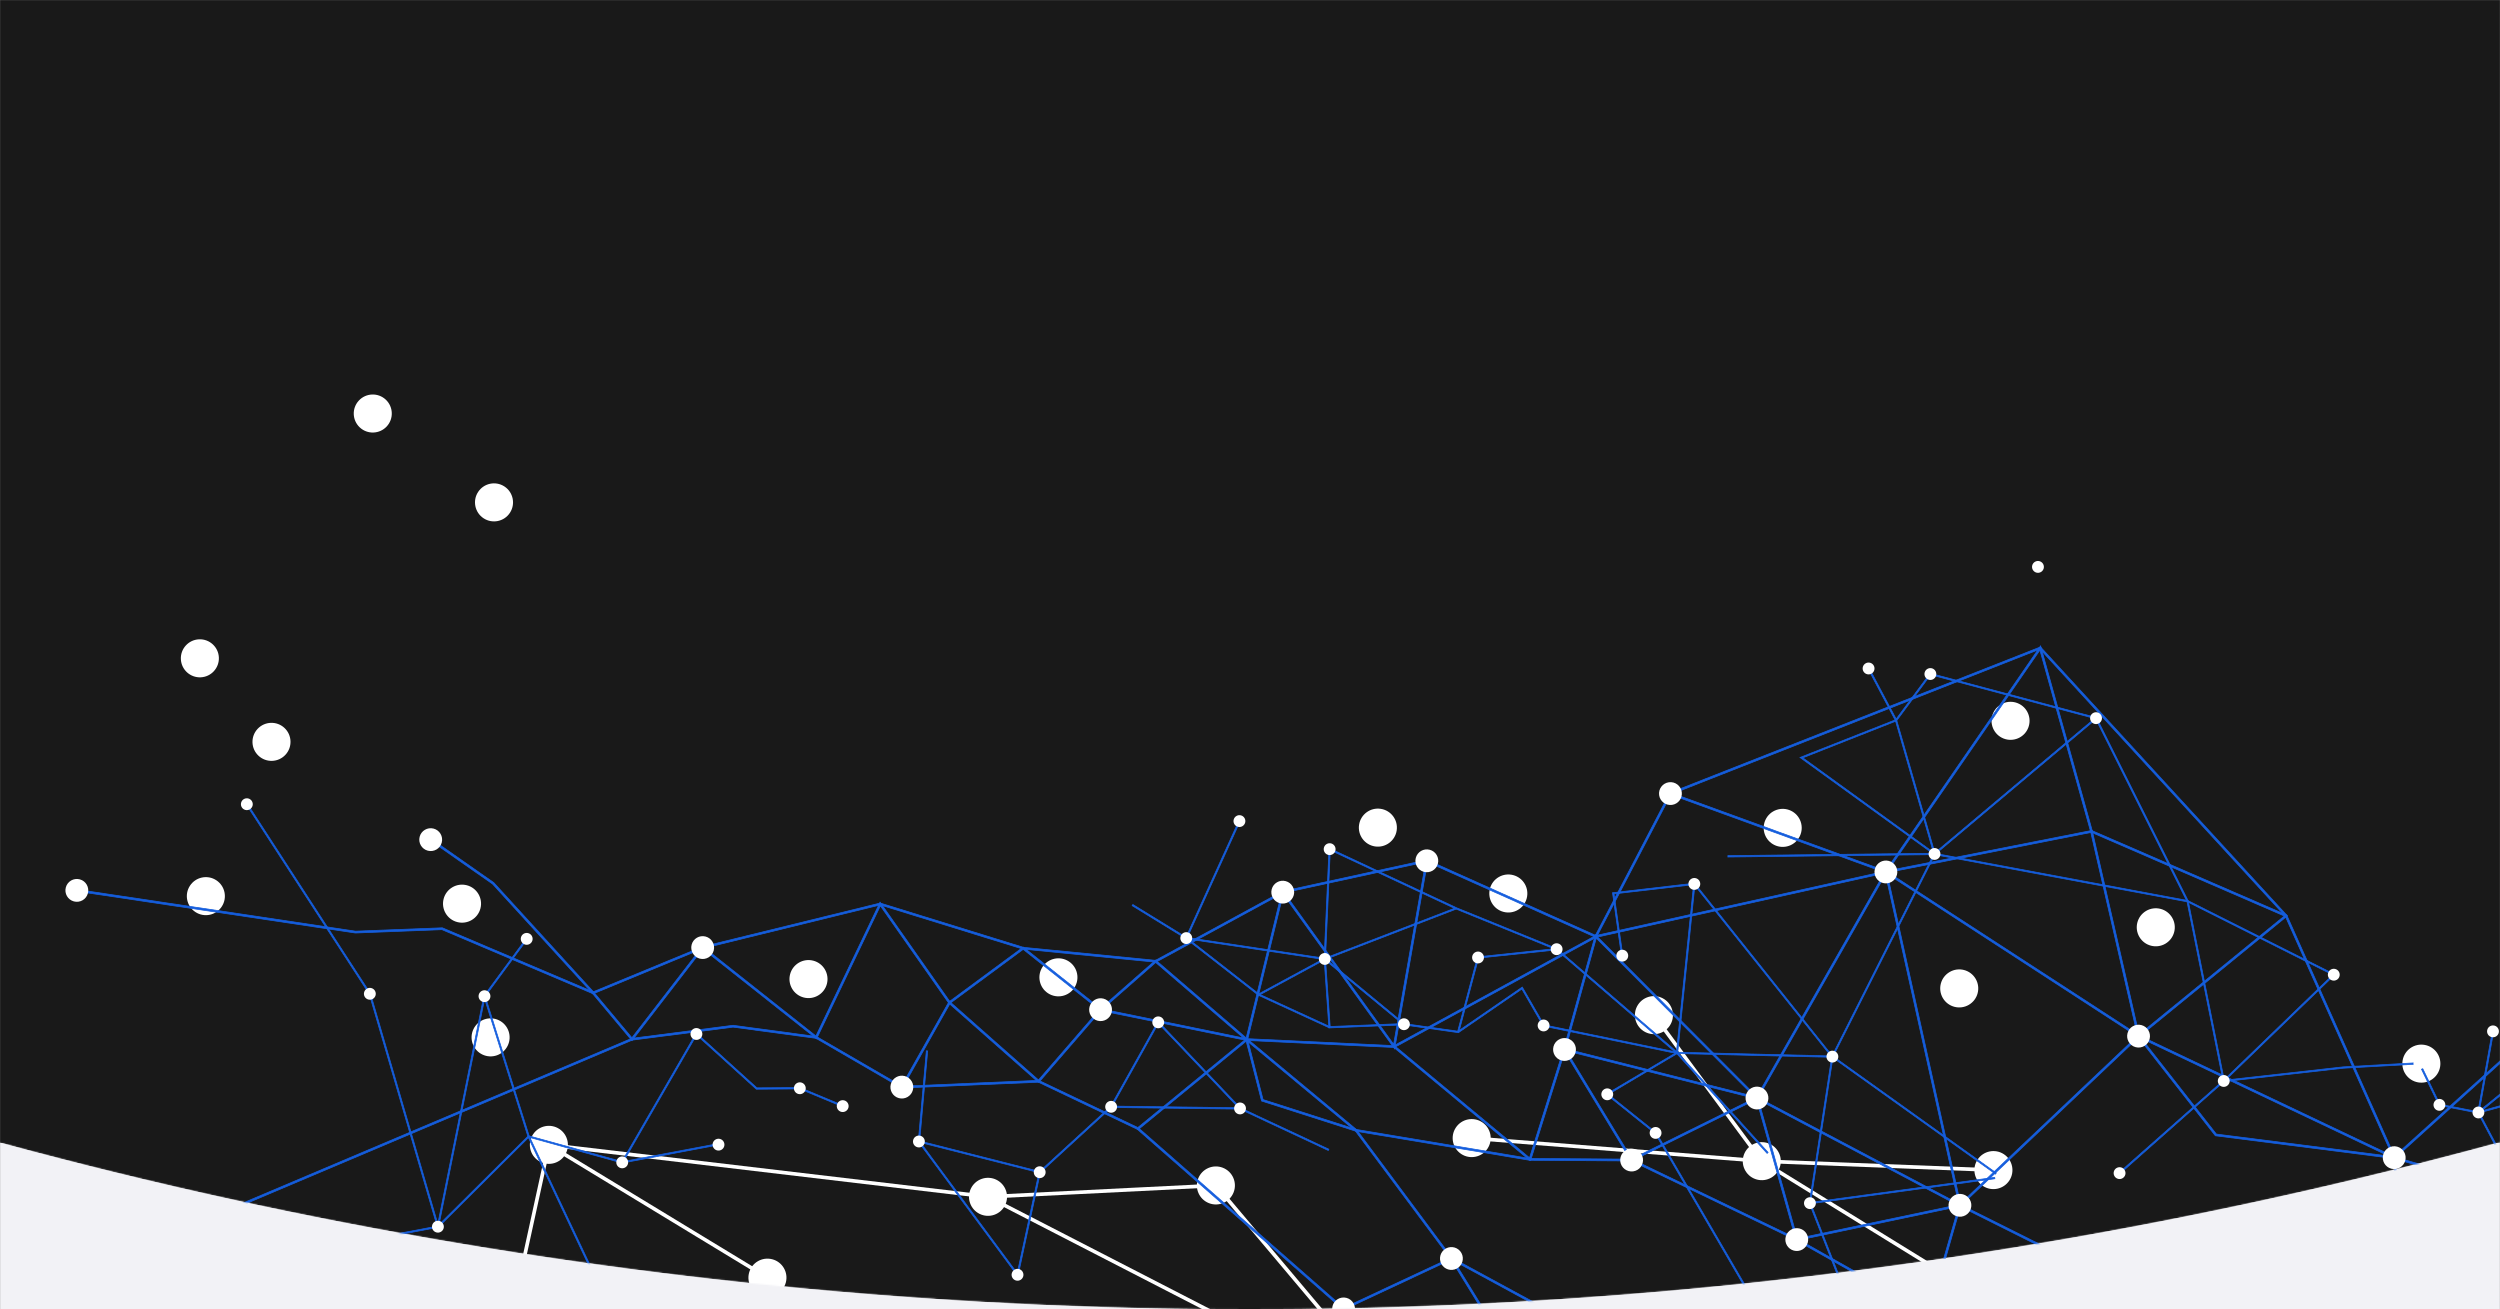 <svg width="1728" height="905" viewBox="0 0 1728 905" fill="none" xmlns="http://www.w3.org/2000/svg">
<rect x="0" y="0" width="1728" height="905" fill="#808080" stroke="none"/>
<mask id="mask0_2265_3720" style="mask-type:alpha" maskUnits="userSpaceOnUse" x="0" y="0" width="1728" height="905">
<rect width="1728" height="905" fill="#D9D9D9"/>
</mask>
<g mask="url(#mask0_2265_3720)">
<rect y="790" width="1728" height="136" fill="#F2F2F6"/>
<mask id="mask1_2265_3720" style="mask-type:alpha" maskUnits="userSpaceOnUse" x="-2428" y="-5678" width="6583" height="6583">
<circle cx="863.5" cy="-2386.5" r="3291.5" fill="url(#paint0_radial_2265_3720)"/>
</mask>
<g mask="url(#mask1_2265_3720)">
<circle cx="863.5" cy="-2386.5" r="3291.5" fill="#191919"/>
<g style="mix-blend-mode:multiply">
<path d="M1031.41 1114.54L971.445 976.985L839.854 820.682L682.969 828.494L682.842 825.955L840.987 818.081L841.392 818.563L973.628 975.63L1033.74 1113.52L1031.41 1114.54Z" fill="white"/>
<path d="M1217.08 803.853L1216.72 803.363L1142.17 702.436L1144.21 700.927L1218.4 801.36L1377.89 807.509L1377.79 810.05L1217.08 803.853Z" fill="white"/>
<path d="M643.875 1007.35L529.646 884.111L380.247 793.336L360.658 883.068L358.174 882.525L378.523 789.312L531.27 882.122L531.391 882.252L645.739 1005.63L643.875 1007.35Z" fill="white"/>
<path d="M2022.71 1157.91L1741.17 990.154L1744.38 989.493L1997.14 937.38L1997.62 937.814L2281.78 1196.75L2423.09 1061.74L2306.91 865.72L2309.1 864.424L2426.31 1062.18L2425.58 1062.88L2281.82 1200.23L1996.39 940.129L1748.1 991.323L2024.01 1155.72L2022.71 1157.91Z" fill="white"/>
<path d="M1610.59 1293.2L1609.74 1290.81L1819.2 1215.87L1743.19 990.425L1743.7 989.871L1852.53 871.406L1854.4 873.125L1746.08 991.037L1822.41 1217.42L1821.23 1217.84L1610.59 1293.2Z" fill="white"/>
<path d="M1423.78 931.207L1217.34 803.831L1017.12 787.913L1017.32 785.38L1218.15 801.347L1425.11 929.045L1423.78 931.207Z" fill="white"/>
<path d="M971.963 977.444L682.537 828.467L379.231 792.581L379.53 790.058L683.291 825.997L683.496 826.101L973.126 975.184L971.963 977.444Z" fill="white"/>
<path d="M1671.32 748.125C1678.46 749.409 1685.3 744.657 1686.58 737.511C1687.87 730.366 1683.12 723.532 1675.97 722.247C1668.82 720.963 1661.99 725.715 1660.71 732.86C1659.42 740.006 1664.17 746.84 1671.32 748.125Z" fill="white"/>
<path d="M1388.86 815.964C1392.83 809.887 1391.12 801.74 1385.05 797.767C1378.97 793.794 1370.82 795.499 1366.85 801.576C1362.88 807.652 1364.58 815.799 1370.66 819.772C1376.74 823.746 1384.88 822.041 1388.86 815.964Z" fill="white"/>
<path d="M1147.02 919.284C1153.28 915.613 1155.38 907.559 1151.71 901.295C1148.04 895.032 1139.99 892.931 1133.72 896.602C1127.46 900.274 1125.36 908.328 1129.03 914.591C1132.7 920.855 1140.76 922.956 1147.02 919.284Z" fill="white"/>
<path d="M527.138 895.837C534.163 897.67 541.344 893.461 543.176 886.435C545.009 879.41 540.8 872.23 533.775 870.397C526.75 868.564 519.569 872.773 517.736 879.798C515.903 886.823 520.113 894.004 527.138 895.837Z" fill="white"/>
<path d="M350.932 722.761C354.096 716.227 351.365 708.365 344.83 705.2C338.296 702.035 330.434 704.767 327.269 711.301C324.104 717.836 326.836 725.698 333.37 728.863C339.905 732.027 347.767 729.296 350.932 722.761Z" fill="white"/>
<path d="M197.273 521.737C202.224 516.427 201.933 508.109 196.623 503.157C191.313 498.206 182.994 498.497 178.043 503.807C173.092 509.117 173.383 517.436 178.693 522.387C184.003 527.338 192.321 527.047 197.273 521.737Z" fill="white"/>
<path d="M267.273 294.792C272.224 289.482 271.933 281.163 266.623 276.212C261.313 271.261 252.994 271.552 248.043 276.862C243.092 282.172 243.383 290.49 248.693 295.442C254.003 300.393 262.321 300.102 267.273 294.792Z" fill="white"/>
<path d="M153.293 626.612C157.267 620.536 155.561 612.389 149.485 608.415C143.408 604.442 135.261 606.147 131.288 612.224C127.315 618.301 129.02 626.448 135.096 630.421C141.173 634.394 149.32 632.689 153.293 626.612Z" fill="white"/>
<path d="M687.179 839.679C694.047 837.325 697.707 829.849 695.353 822.981C692.998 816.113 685.522 812.454 678.654 814.808C671.786 817.162 668.127 824.638 670.481 831.506C672.835 838.374 680.311 842.033 687.179 839.679Z" fill="white"/>
<path d="M364.737 893.987C371.075 890.446 373.343 882.437 369.802 876.099C366.261 869.761 358.252 867.493 351.914 871.034C345.576 874.575 343.308 882.584 346.849 888.922C350.39 895.26 358.398 897.528 364.737 893.987Z" fill="white"/>
<path d="M390.352 798.58C394.359 792.526 392.7 784.369 386.645 780.362C380.591 776.355 372.435 778.015 368.427 784.069C364.42 790.123 366.08 798.28 372.134 802.287C378.188 806.294 386.345 804.634 390.352 798.58Z" fill="white"/>
<path d="M1236.51 584.651C1243.37 582.272 1247 574.783 1244.62 567.924C1242.25 561.064 1234.76 557.432 1227.9 559.81C1221.04 562.189 1217.4 569.678 1219.78 576.538C1222.16 583.397 1229.65 587.03 1236.51 584.651Z" fill="white"/>
<path d="M1360.87 694.534C1367.13 690.863 1369.24 682.809 1365.56 676.545C1361.89 670.282 1353.84 668.181 1347.58 671.852C1341.31 675.524 1339.21 683.578 1342.88 689.841C1346.55 696.105 1354.61 698.206 1360.87 694.534Z" fill="white"/>
<path d="M1401.88 503.141C1404.59 496.405 1401.33 488.748 1394.6 486.038C1387.86 483.329 1380.2 486.592 1377.49 493.328C1374.78 500.063 1378.05 507.72 1384.78 510.43C1391.52 513.14 1399.17 509.877 1401.88 503.141Z" fill="white"/>
<path d="M1496.72 652.284C1502.98 648.613 1505.08 640.559 1501.41 634.295C1497.74 628.032 1489.68 625.931 1483.42 629.602C1477.16 633.274 1475.05 641.328 1478.73 647.591C1482.4 653.855 1490.45 655.956 1496.72 652.284Z" fill="white"/>
<path d="M1736.1 928.308C1740.07 922.231 1738.37 914.084 1732.29 910.111C1726.21 906.137 1718.07 907.843 1714.09 913.919C1710.12 919.996 1711.82 928.143 1717.9 932.116C1723.98 936.089 1732.12 934.384 1736.1 928.308Z" fill="white"/>
<path d="M1224.39 813.941C1230.66 810.269 1232.76 802.215 1229.09 795.952C1225.42 789.688 1217.36 787.587 1211.1 791.258C1204.84 794.93 1202.73 802.984 1206.41 809.247C1210.08 815.511 1218.13 817.612 1224.39 813.941Z" fill="white"/>
<path d="M1154.2 708.854C1158.17 702.778 1156.47 694.631 1150.39 690.658C1144.31 686.684 1136.17 688.389 1132.19 694.466C1128.22 700.543 1129.93 708.69 1136 712.663C1142.08 716.636 1150.23 714.931 1154.2 708.854Z" fill="white"/>
<path d="M1029.85 614.194C1031.72 607.179 1038.93 603.007 1045.94 604.875C1052.96 606.745 1057.13 613.947 1055.26 620.962C1053.39 627.977 1046.19 632.149 1039.17 630.281C1032.16 628.413 1027.99 621.209 1029.85 614.194Z" fill="white"/>
<path d="M852.68 824.139C855.305 817.37 851.945 809.755 845.176 807.13C838.407 804.505 830.792 807.865 828.167 814.634C825.542 821.403 828.902 829.018 835.671 831.643C842.44 834.268 850.055 830.908 852.68 824.139Z" fill="white"/>
<path d="M555.513 689.462C562.538 691.295 569.719 687.086 571.551 680.06C573.384 673.035 569.175 665.855 562.15 664.022C555.125 662.189 547.944 666.398 546.111 673.423C544.278 680.448 548.487 687.629 555.513 689.462Z" fill="white"/>
<path d="M316.036 637.329C323.061 639.162 330.242 634.953 332.075 627.928C333.908 620.903 329.698 613.722 322.673 611.889C315.648 610.056 308.467 614.265 306.635 621.29C304.802 628.316 309.011 635.496 316.036 637.329Z" fill="white"/>
<path d="M146.58 851.328C149.29 844.593 146.026 836.936 139.29 834.226C132.555 831.516 124.898 834.779 122.188 841.515C119.478 848.251 122.742 855.908 129.477 858.618C136.213 861.328 143.87 858.064 146.58 851.328Z" fill="white"/>
<path d="M1028.23 793.847C1032.2 787.77 1030.5 779.623 1024.42 775.65C1018.35 771.677 1010.2 773.382 1006.23 779.458C1002.25 785.535 1003.96 793.682 1010.03 797.655C1016.11 801.628 1024.26 799.923 1028.23 793.847Z" fill="white"/>
<path d="M950.369 585.047C957.543 586.164 964.263 581.253 965.38 574.079C966.496 566.905 961.585 560.185 954.411 559.068C947.238 557.952 940.517 562.863 939.401 570.036C938.284 577.21 943.195 583.931 950.369 585.047Z" fill="white"/>
<path d="M743.225 681.646C746.599 675.218 744.122 667.271 737.693 663.898C731.264 660.524 723.318 663.001 719.944 669.43C716.571 675.859 719.048 683.805 725.476 687.179C731.905 690.552 739.852 688.075 743.225 681.646Z" fill="white"/>
<path d="M352.465 354.44C356.438 348.364 354.733 340.217 348.657 336.244C342.58 332.27 334.433 333.975 330.46 340.052C326.487 346.129 328.192 354.276 334.268 358.249C340.345 362.222 348.492 360.517 352.465 354.44Z" fill="white"/>
<path d="M138.773 468.16C146.025 467.814 151.624 461.655 151.278 454.403C150.933 447.151 144.774 441.552 137.522 441.898C130.27 442.243 124.671 448.402 125.016 455.654C125.362 462.907 131.521 468.505 138.773 468.16Z" fill="white"/>
</g>
<path d="M409.795 686.997L340.437 611.011L297.324 580.866L298.051 579.825L341.279 610.049L341.327 610.102L410.134 685.481L485.47 654.365L485.517 654.354L608.409 624.178L608.577 624.231L707.346 654.785L798.667 663.779L886.409 616.066L886.497 616.046L986.274 594.324L986.465 594.411L1102.75 646.453L1154.3 547.734L1303.28 601.935L1410.47 446.422L1410.83 447.729L1446.17 574.199L1580.61 632.497L1580.71 632.723L1655.1 799.111L1737.47 724.777L1796.55 840.438L1942.11 709.167L1942.51 709.412L2061.56 781.628L2061.63 781.716L2128.31 865.234L2209.06 911.793L2289.82 902.252L2352.39 879.851L2412.07 887.202L2444.08 843.247L2444.27 843.184L2563.46 804.359L2600.4 859.811L2599.35 860.515L2562.94 805.866L2444.86 844.329L2412.66 888.554L2352.53 881.15L2290.11 903.497L2290.04 903.505L2208.79 913.105L2208.61 912.998L2127.47 866.215L2127.39 866.121L2060.71 782.597L1942.26 710.743L1796.17 842.49L1795.79 841.753L1737.09 726.831L1654.65 801.226L1654.29 800.428L1579.65 633.466L1445.11 575.125L1445.03 574.832L1409.97 449.379L1303.77 603.466L1154.91 549.309L1103.32 648.102L986.137 595.656L886.858 617.269L798.93 665.082L798.737 665.063L707.094 656.037L707.032 656.018L608.37 625.497L485.867 655.576L409.795 686.997Z" fill="#145DDD" stroke="#145DDD" stroke-width="0.5"/>
<path d="M1762.57 988.045L1762.33 987.835L1665.49 903.046L1665.46 902.8L1654.28 800.589L1476.97 716.313L1477.75 715.678L1579.21 632.913L1410.05 448.649L1154.84 549.112L1154.37 547.929L1410.39 447.147L1581.05 633.047L1580.53 633.472L1479.33 716.027L1655.47 799.745L1655.51 800.097L1666.7 902.416L1762.93 986.668L1836.66 970.892L1836.84 970.966L1944.44 1015.11L2012.67 958.918L2013.04 959.105L2093.36 999.508L2161.53 946.222L2161.87 946.369L2268.93 991.947L2268.98 991.983L2348.47 1046.13L2468.25 1076.02L2468.36 1076.13L2537.27 1137.7L2536.43 1138.65L2467.64 1077.18L2347.94 1047.3L2347.85 1047.24L2268.32 993.067L2161.72 947.685L2093.51 1001.01L2093.15 1000.82L2012.84 960.427L1944.66 1016.58L1836.54 972.217L1762.57 988.045Z" fill="#145DDD" stroke="#145DDD" stroke-width="0.5"/>
<path d="M436.824 719.325L409.587 686.762L305.497 642.575L245.636 644.897L245.577 644.888L53.018 616.051L53.206 614.795L245.707 643.623L305.732 641.294L305.864 641.351L410.365 685.712L436.785 717.297L485.568 654.071L486.073 654.471L563.949 716.072L608.296 623.583L656.431 692.112L707.245 654.609L760.681 697.056L798.805 663.587L861.36 717.384L886.353 615.175L963.27 721.793L985.591 594.878L986.842 595.098L964.001 724.977L886.934 618.153L862.103 719.699L798.814 665.27L760.721 698.71L760.305 698.381L707.217 656.209L656.141 693.908L608.504 626.089L564.408 718.056L563.784 717.562L485.789 655.866L436.824 719.325Z" fill="#145DDD" stroke="#145DDD" stroke-width="0.5"/>
<path d="M134.634 846.96L134.139 845.789L436.644 717.698L436.73 717.686L506.676 708.678L506.759 708.689L564.395 716.456L564.504 716.52L623.121 750.543L656.125 692.019L718.218 746.858L786.47 779.356L861.741 717.724L937.765 780.879L1003.73 869.492L1045.11 936.656L1148.76 947.985L1167.22 1021.56L1241.86 991.996L1242.11 992.105L1296.28 1016.17L1295.77 1017.33L1241.83 993.374L1166.34 1023.27L1147.75 949.152L1044.35 937.852L1044.19 937.587L1002.68 870.206L936.792 781.699L861.736 719.371L786.65 780.85L717.444 747.871L656.459 694.012L623.596 752.288L563.975 717.682L506.672 709.959L436.978 718.936L134.634 846.96Z" fill="#145DDD" stroke="#145DDD" stroke-width="0.5"/>
<path d="M1757.64 1164.89L1757.51 1164.75L1638.11 1036.7L1567.63 1032.31L1567.46 1032.14L1475.01 940.582L1332.19 909.133L1354.06 833.105L1303.05 603.462L1103.27 647.881L963.94 723.949L963.33 722.832L1102.82 646.678L1102.91 646.659L1304.02 601.944L1355.37 833.145L1355.32 833.302L1333.79 908.183L1475.65 939.419L1475.78 939.548L1568.18 1031.06L1638.69 1035.46L1638.86 1035.65L1758.3 1163.74L1849.54 1184.38L1849.26 1185.62L1757.64 1164.89Z" fill="#145DDD" stroke="#145DDD" stroke-width="0.5"/>
<path d="M1524.8 1102.28L1402.25 1012.06L1402.18 1011.97L1334.05 909.471L1241.38 857.218L1213.91 759.488L1080.6 725.846L1080.77 725.219L1102.72 646.06L1214.74 758.389L1214.93 758.437L1214.95 758.527L1355 832.563L1432.58 871.348L1432.68 871.496L1475.72 939.431L1636.55 973.27L1636.6 973.286L1740.72 1011.65L1762.85 986.268L1804.07 1058.19L1904.9 1048.22L1927.33 1137.46L2024.19 1184.73L2023.64 1185.88L1926.24 1138.34L1903.93 1049.59L1803.38 1059.53L1762.64 988.45L1741.1 1013.15L1636.2 974.495L1474.93 940.566L1431.7 872.327L1354.42 833.692L1215.43 760.214L1242.46 856.367L1334.93 908.511L1335.02 908.638L1403.18 1011.17L1525.55 1101.25L1524.8 1102.28L1524.8 1102.28ZM1103.36 648.502L1082.17 724.932L1212.35 757.784L1103.36 648.502Z" fill="#145DDD" stroke="#145DDD" stroke-width="0.5"/>
<path d="M2231.03 1093.06L2230.78 1092.53L2161.17 947.461L2022.11 898.683L1836.61 972.235L1836.38 972.14L1665.87 903.316L1666.34 902.136L1836.62 970.866L2022.08 897.326L2022.31 897.405L2162.09 946.435L2162.21 946.673L2231.67 1091.45L2347.99 1046.12L2348.45 1047.3L2231.03 1093.06Z" fill="#145DDD"/>
<path d="M937.085 781.885L937.042 781.87L871.991 761.026L861.103 718.714L862.334 718.398L873.047 760.03L937.386 780.647L1057.08 800.665L1081.19 723.864L1128.01 801.004L1213.95 758.486L1303.11 602.144L1303.4 602.088L1446.12 573.93L1446.25 574.53L1478.74 715.903L1531.94 783.859L1655 799.555L1655.05 799.569L1796.43 840.832L1910.56 833.369L2062.15 781.102L2061.73 782.326L2023.08 897.053L2128.25 864.959L2161.89 945.977L2209.06 911.575L2268.75 991.637L2412.72 886.845L2412.97 887.71L2468.55 1076.44L2467.33 1076.8L2412.01 888.934L2268.48 993.405L2208.79 913.343L2161.34 947.955L2127.52 866.512L2021.08 898.991L2021.48 897.819L2060.12 783.145L1910.81 834.628L1910.73 834.633L1796.28 842.117L1796.18 842.084L1654.74 800.803L1531.26 785.052L1531.1 784.847L1477.56 716.464L1477.53 716.325L1445.15 575.415L1303.93 603.278L1214.87 759.451L1214.69 759.538L1127.53 802.66L1081.57 726.926L1057.97 802.101L1057.42 802.011L937.085 781.885Z" fill="#145DDD" stroke="#145DDD" stroke-width="0.5"/>
<path d="M928.564 905.48L928.253 905.205L786.12 780.583L786.958 779.628L928.778 903.976L1003.22 869.163L1003.5 869.316L1148.54 948.014L1147.93 949.131L1003.18 870.586L928.564 905.48Z" fill="#145DDD" stroke="#145DDD" stroke-width="0.5"/>
<path d="M623.376 752.046L623.322 750.775L717.552 746.766L760.459 697.187L760.824 697.262L861.807 717.91L963.873 722.761L964.036 722.897L1057.77 800.737L1127.92 801.186L1128.05 801.247L1242.01 856.123L1354.4 832.536L1477.13 716.265L1303.19 603.231L1303.88 602.165L1479.18 716.077L1478.59 716.633L1355.02 833.706L1354.84 833.743L1241.85 857.456L1127.63 802.455L1057.3 802.006L1057.13 801.86L963.388 724.011L861.649 719.175L861.6 719.165L760.934 698.582L718.155 748.011L717.881 748.024L623.376 752.046Z" fill="#145DDD" stroke="#145DDD" stroke-width="0.5"/>
<path d="M1424.51 869.801C1425.63 865.588 1429.96 863.083 1434.17 864.206C1438.38 865.329 1440.89 869.653 1439.76 873.866C1438.64 878.079 1434.32 880.583 1430.1 879.46C1425.89 878.337 1423.39 874.013 1424.51 869.801Z" fill="white"/>
<path d="M1362.31 835.221C1363.48 831.02 1361.02 826.67 1356.82 825.506C1352.61 824.341 1348.27 826.802 1347.1 831.003C1345.94 835.204 1348.4 839.553 1352.6 840.718C1356.8 841.883 1361.15 839.421 1362.31 835.221Z" fill="white"/>
<path d="M1234.3 854.762C1235.42 850.549 1239.75 848.044 1243.96 849.167C1248.17 850.29 1250.68 854.614 1249.55 858.827C1248.43 863.04 1244.11 865.544 1239.89 864.421C1235.68 863.298 1233.18 858.974 1234.3 854.762Z" fill="white"/>
<path d="M1206.79 756.933C1207.91 752.72 1212.24 750.216 1216.45 751.339C1220.66 752.462 1223.17 756.786 1222.05 760.999C1220.92 765.212 1216.6 767.716 1212.39 766.593C1208.17 765.47 1205.67 761.146 1206.79 756.933Z" fill="white"/>
<path d="M1120.15 799.793C1121.27 795.58 1125.6 793.076 1129.81 794.198C1134.02 795.321 1136.53 799.645 1135.4 803.858C1134.28 808.071 1129.96 810.575 1125.75 809.452C1121.53 808.329 1119.03 804.006 1120.15 799.793Z" fill="white"/>
<path d="M1073.77 723.363C1074.89 719.15 1079.21 716.646 1083.43 717.769C1087.64 718.892 1090.14 723.216 1089.02 727.428C1087.9 731.641 1083.58 734.146 1079.36 733.023C1075.15 731.9 1072.65 727.576 1073.77 723.363Z" fill="white"/>
<path d="M483.699 662.603C487.917 663.704 492.229 661.177 493.329 656.959C494.43 652.74 491.902 648.429 487.684 647.328C483.466 646.228 479.155 648.755 478.054 652.973C476.954 657.191 479.481 661.503 483.699 662.603Z" fill="white"/>
<path d="M295.718 587.998C299.937 589.094 304.246 586.562 305.342 582.343C306.438 578.124 303.906 573.815 299.686 572.719C295.467 571.623 291.158 574.155 290.062 578.374C288.966 582.593 291.498 586.902 295.718 587.998Z" fill="white"/>
<path d="M1744.93 727.846C1746.05 723.635 1743.55 719.309 1739.34 718.184C1735.13 717.059 1730.8 719.561 1729.68 723.773C1728.55 727.984 1731.05 732.31 1735.27 733.435C1739.48 734.56 1743.8 732.058 1744.93 727.846Z" fill="white"/>
<path d="M1664.12 910.377C1668.34 911.477 1672.65 908.95 1673.75 904.732C1674.85 900.514 1672.32 896.202 1668.11 895.102C1663.89 894.002 1659.58 896.529 1658.48 900.747C1657.38 904.965 1659.9 909.276 1664.12 910.377Z" fill="white"/>
<path d="M1647.25 798.144C1648.38 793.931 1652.7 791.427 1656.91 792.55C1661.12 793.673 1663.63 797.997 1662.51 802.21C1661.38 806.423 1657.06 808.927 1652.85 807.804C1648.63 806.681 1646.13 802.357 1647.25 798.144Z" fill="white"/>
<path d="M1476.18 723.814C1480.39 724.915 1484.71 722.387 1485.81 718.169C1486.91 713.951 1484.38 709.64 1480.16 708.539C1475.94 707.439 1471.63 709.966 1470.53 714.184C1469.43 718.402 1471.96 722.714 1476.18 723.814Z" fill="white"/>
<path d="M1301.54 610.338C1305.76 611.438 1310.07 608.911 1311.17 604.693C1312.27 600.475 1309.75 596.163 1305.53 595.063C1301.31 593.962 1297 596.49 1295.9 600.708C1294.8 604.926 1297.32 609.237 1301.54 610.338Z" fill="white"/>
<path d="M1155.68 556.336C1160 555.748 1163.02 551.77 1162.43 547.451C1161.84 543.131 1157.87 540.106 1153.55 540.694C1149.23 541.281 1146.2 545.259 1146.79 549.579C1147.38 553.898 1151.36 556.923 1155.68 556.336Z" fill="white"/>
<path d="M978.596 592.957C979.719 588.744 984.043 586.24 988.256 587.363C992.469 588.485 994.973 592.809 993.85 597.022C992.727 601.235 988.403 603.739 984.19 602.616C979.977 601.494 977.473 597.17 978.596 592.957Z" fill="white"/>
<path d="M879.01 614.629C880.133 610.416 884.457 607.911 888.67 609.034C892.883 610.157 895.387 614.481 894.264 618.694C893.141 622.907 888.817 625.411 884.604 624.288C880.392 623.165 877.887 618.842 879.01 614.629Z" fill="white"/>
<path d="M758.723 705.525C762.941 706.626 767.252 704.098 768.353 699.88C769.453 695.662 766.926 691.351 762.708 690.25C758.49 689.15 754.178 691.677 753.078 695.895C751.977 700.113 754.505 704.425 758.723 705.525Z" fill="white"/>
<path d="M615.729 749.371C616.852 745.158 621.176 742.654 625.389 743.777C629.602 744.9 632.106 749.223 630.983 753.436C629.86 757.649 625.536 760.153 621.323 759.031C617.11 757.908 614.606 753.584 615.729 749.371Z" fill="white"/>
<path d="M60.732 617.5C61.873 613.293 59.388 608.957 55.181 607.816C50.974 606.674 46.638 609.16 45.496 613.367C44.355 617.574 46.84 621.91 51.047 623.051C55.255 624.193 59.59 621.708 60.732 617.5Z" fill="white"/>
<path d="M1340.62 910.676C1341.74 906.462 1339.23 902.141 1335.01 901.025C1330.8 899.91 1326.48 902.421 1325.36 906.635C1324.25 910.849 1326.76 915.17 1330.97 916.286C1335.19 917.401 1339.51 914.89 1340.62 910.676Z" fill="white"/>
<path d="M926.691 912.361C930.909 913.462 935.221 910.934 936.321 906.716C937.422 902.498 934.895 898.187 930.676 897.086C926.458 895.986 922.147 898.513 921.047 902.731C919.946 906.949 922.473 911.261 926.691 912.361Z" fill="white"/>
<path d="M1008.22 875.975C1011.59 873.211 1012.09 868.237 1009.32 864.867C1006.56 861.496 1001.58 861.004 998.213 863.768C994.842 866.533 994.35 871.506 997.114 874.877C999.879 878.247 1004.85 878.739 1008.22 875.975Z" fill="white"/>
<path d="M703.587 882.258L634.688 789.135L640.281 726.331L641.23 726.417L635.669 788.858L703.1 879.998L718.233 809.976L767.707 764.657L768.351 765.36L719.1 810.474L703.587 882.258Z" fill="#145DDD" stroke="#145DDD" stroke-width="0.5"/>
<path d="M180.394 871.377L180.217 870.44L302.468 847.449L365.251 784.997L365.518 785.07L429.863 802.859L481.253 713.926L523.149 751.909L552.928 751.708L553.017 751.744L582.668 764.083L582.302 764.964L552.741 752.662L522.784 752.865L522.646 752.74L481.488 715.425L430.318 803.976L429.963 803.877L365.532 786.063L302.932 848.331L302.788 848.359L180.394 871.377Z" fill="#145DDD" stroke="#145DDD" stroke-width="0.5"/>
<path d="M918.533 710.511L915.255 663.234L819.8 648.877L819.718 648.827L782.539 626.005L783.037 625.192L820.133 647.963L916.152 662.406L919.42 709.521L970.476 707.464L1007.8 712.785L1052.21 682.26L1067.25 708.368L1159.28 727.293L1266.73 729.875L1266.79 729.907L1383.32 813.249L1382.89 814.098L1266.42 730.789L1159.1 728.229L1066.64 709.215L1051.9 683.63L1008.04 713.782L970.384 708.414L918.533 710.511Z" fill="#145DDD" stroke="#145DDD" stroke-width="0.5"/>
<path d="M1924.24 958.676L1923.87 958.041L1871.36 867.821L1756.1 864.768L1755.98 864.475L1735.34 811.871L1712.79 769.35L1685.81 764.085L1671.98 735.43L1619.7 738.362L1537.25 747.597L1465.37 811.203L1464.73 810.489L1536.85 746.685L1537 746.667L1619.62 737.412L1672.57 734.443L1686.47 763.241L1713.42 768.503L1713.52 768.704L1736.21 811.472L1756.75 863.832L1871.92 866.883L1924.32 956.926L2004.4 845.782L2004.79 846.239L2079 932.289L2152.9 922.868L2152.96 922.872L2233.35 930.249L2253.86 919.352L2283.17 930.763L2385.95 971.152L2495.57 949.536L2495.75 949.7L2559.52 1008.6L2624.67 1000.84L2624.78 1001.78L2559.2 1009.6L2559.03 1009.45L2495.28 950.564L2385.86 972.14L2385.73 972.089L2282.82 931.651L2253.92 920.4L2233.54 931.223L2233.4 931.212L2152.92 923.826L2078.61 933.299L2078.45 933.105L2004.47 847.319L1924.24 958.676Z" fill="#145DDD" stroke="#145DDD" stroke-width="0.5"/>
<path d="M1337.97 591.45L1244.14 523.556L1310.85 497.244L1337.97 591.45ZM1246.11 523.804L1336.29 589.058L1310.23 498.516L1246.11 523.804Z" fill="#145DDD" stroke="#145DDD" stroke-width="0.5"/>
<path d="M1712.4 770.124L1722.69 712.775L1723.63 712.943L1713.79 767.766L1796.82 700.304L1797.42 701.045L1712.4 770.124Z" fill="#145DDD" stroke="#145DDD" stroke-width="0.5"/>
<path d="M497.564 790.226L429.984 802.969L430.161 803.905L497.741 791.163L497.564 790.226Z" fill="#145DDD" stroke="#145DDD" stroke-width="0.5"/>
<path d="M870.21 687.072L869.812 687.938L918.769 710.44L919.167 709.574L870.21 687.072Z" fill="#145DDD" stroke="#145DDD" stroke-width="0.5"/>
<path d="M767.206 765.475L800.48 705.844L857.402 765.753L918.513 794.347L918.108 795.21L857.008 766.622L767.204 765.475L767.206 765.475ZM800.682 707.438L768.818 764.541L855.995 765.654L800.682 707.438Z" fill="#145DDD" stroke="#145DDD" stroke-width="0.5"/>
<path d="M412.899 887.353L364.942 785.706L364.932 785.675L334.419 688.7L335.328 688.415L365.833 785.358L413.761 886.948L412.899 887.353Z" fill="#145DDD" stroke="#145DDD" stroke-width="0.5"/>
<path d="M870.228 687.923L869.775 687.084L915.74 662.238L915.988 662.443L970.693 707.557L970.086 708.293L915.629 663.383L870.228 687.923Z" fill="#145DDD" stroke="#145DDD" stroke-width="0.5"/>
<path d="M1536.59 747.245L1511.62 623.06L1448.46 496.801L1334.48 466.43L1310.49 498.761L1291.15 462.242L1292 461.796L1310.63 496.979L1334.09 465.343L1334.41 465.426L1449.12 495.99L1449.21 496.182L1512.52 622.748L1512.54 622.81L1537.52 747.056L1536.59 747.245Z" fill="#145DDD" stroke="#145DDD" stroke-width="0.5"/>
<path d="M1008.37 713.409L1007.45 713.164L1021.25 661.359L1076.09 655.59L1159.48 727.401L1158.85 728.123L1075.78 656.581L1022 662.238L1008.37 713.409Z" fill="#145DDD" stroke="#145DDD" stroke-width="0.5"/>
<path d="M869.726 687.887L819.376 648.563L856.28 567.33L857.149 567.725L820.554 648.273L870.313 687.135L869.726 687.887Z" fill="#145DDD" stroke="#145DDD" stroke-width="0.5"/>
<path d="M718.775 809.745L635.281 788.539L635.047 789.463L718.54 810.669L718.775 809.745Z" fill="#145DDD" stroke="#145DDD" stroke-width="0.5"/>
<path d="M1284.51 918.282L1250.56 831.733L1250.55 831.662L1266.09 730.371L1267.04 730.298L1251.49 831.518L1285.4 917.934L1284.51 918.282Z" fill="#145DDD" stroke="#145DDD" stroke-width="0.5"/>
<path d="M1747.98 1008.69L1755.98 863.523L1756.65 863.894L1924.5 957.395L1924.04 958.227L1756.85 865.098L1748.93 1008.74L1747.98 1008.69Z" fill="#145DDD"/>
<path d="M1722.51 1135.65L1722.21 1134.74L1834.77 1096.89L1907.85 1038.43L1923.96 957.002L1924.56 957.429L2012.13 1019.75L2123.57 972.962L2152.55 923.044L2152.62 922.987L2221.44 869.595L2233.94 930.805L2233.88 930.942L2214.76 975.571L2296.58 1088.15L2304.66 989.518L2282.2 954.676L2253.33 919.959L2266.97 892.885L2267.82 893.314L2254.46 919.829L2282.97 954.112L2305.63 989.274L2305.62 989.434L2297.33 1090.79L2213.67 975.693L2232.95 930.703L2220.81 871.288L2153.28 923.683L2124.24 973.718L2124.09 973.78L2012.01 1020.84L1924.61 958.633L1908.72 1038.95L1908.59 1039.06L1835.23 1097.74L1835.15 1097.76L1722.51 1135.65Z" fill="#145DDD"/>
<path d="M915.187 663.528L918.617 586.195L1006.71 627.435L1076.12 655.643L1075.76 656.526L1006.5 628.379L915.187 663.528ZM919.506 587.663L916.203 662.115L1005.29 627.823L919.506 587.663Z" fill="#145DDD" stroke="#145DDD" stroke-width="0.5"/>
<path d="M1144.02 783.5L1110.1 756.319L1158.71 727.465L1170.59 611.486L1115.63 617.876L1121.71 660.449L1120.76 660.582L1114.55 617.042L1171.66 610.401L1159.61 728.039L1111.77 756.436L1144.62 782.756L1144.02 783.5Z" fill="#145DDD" stroke="#145DDD" stroke-width="0.5"/>
<path d="M1266.56 731.271L1170.73 611.174L1171.56 610.712L1266.38 729.604L1336.78 589.929L1336.84 589.878L1448.48 496.032L1449.1 496.76L1337.52 590.557L1266.56 731.271Z" fill="#145DDD" stroke="#145DDD" stroke-width="0.5"/>
<path d="M302.781 849.879L302.239 848.024L255.213 687.093L170.236 556.126L171.036 555.607L256.089 686.693L256.108 686.758L302.611 845.903L334.429 688.358L363.689 648.649L364.456 649.214L335.321 688.754L302.781 849.879Z" fill="#145DDD" stroke="#145DDD" stroke-width="0.5"/>
<path d="M1871.17 867.401L1858.9 728.957L1713.23 769.393L1712.98 768.473L1859.75 727.733L1872.12 867.317L1871.17 867.401Z" fill="#145DDD" stroke="#145DDD" stroke-width="0.5"/>
<path d="M1383.04 813.197L1250.97 831.133L1251.1 832.077L1383.16 814.141L1383.04 813.197Z" fill="#145DDD" stroke="#145DDD" stroke-width="0.5"/>
<path d="M1144.78 782.84L1143.95 783.32L1209.85 896.356L1210.67 895.876L1144.78 782.84Z" fill="#145DDD" stroke="#145DDD" stroke-width="0.5"/>
<path d="M1537.39 747.499L1536.73 746.812L1612.32 673.826L1511.92 623.365L1337.11 590.725L1194.32 592.366L1194.31 591.412L1337.19 589.771L1337.24 589.779L1512.22 622.453L1512.28 622.483L1613.95 673.578L1537.39 747.499Z" fill="#145DDD" stroke="#145DDD" stroke-width="0.5"/>
<path d="M1159.53 727.446L1158.83 728.086L1221.41 797.218L1222.12 796.579L1159.53 727.446Z" fill="#145DDD" stroke="#145DDD" stroke-width="0.5"/>
<path d="M1265.49 734.299C1263.31 733.716 1262.01 731.468 1262.59 729.286C1263.17 727.105 1265.42 725.801 1267.6 726.383C1269.78 726.965 1271.09 729.214 1270.5 731.395C1269.92 733.578 1267.67 734.88 1265.49 734.3L1265.49 734.299Z" fill="white"/>
<path d="M914.632 666.783C912.449 666.2 911.148 663.952 911.729 661.77C912.311 659.589 914.56 658.286 916.742 658.868C918.925 659.45 920.226 661.698 919.644 663.88C919.062 666.063 916.814 667.364 914.632 666.784L914.632 666.783Z" fill="white"/>
<path d="M169.562 559.829C167.379 559.247 166.077 556.999 166.659 554.817C167.241 552.636 169.49 551.333 171.671 551.914C173.854 552.497 175.156 554.745 174.574 556.927C173.992 559.108 171.743 560.411 169.562 559.829Z" fill="white"/>
<path d="M818.898 652.369C816.715 651.786 815.413 649.538 815.995 647.356C816.577 645.175 818.826 643.872 821.007 644.453C823.19 645.036 824.492 647.284 823.91 649.466C823.328 651.649 821.081 652.951 818.897 652.37L818.898 652.369Z" fill="white"/>
<path d="M98.32 899.454C96.137 898.872 94.835 896.624 95.417 894.442C95.999 892.261 98.248 890.958 100.429 891.539C102.612 892.122 103.914 894.37 103.332 896.552C102.75 898.734 100.501 900.036 98.319 899.456L98.32 899.454Z" fill="white"/>
<path d="M412.257 891.126C410.074 890.544 408.773 888.295 409.354 886.114C409.936 883.933 412.184 882.629 414.367 883.211C416.549 883.793 417.851 886.042 417.271 888.224C416.689 890.407 414.44 891.709 412.258 891.128L412.257 891.126Z" fill="white"/>
<path d="M702.257 885.095C700.074 884.513 698.773 882.264 699.354 880.083C699.936 877.901 702.185 876.598 704.367 877.18C706.55 877.762 707.851 880.011 707.269 882.192C706.688 884.374 704.44 885.677 702.257 885.095Z" fill="white"/>
<path d="M1170.07 614.923C1167.89 614.341 1166.58 612.094 1167.17 609.911C1167.75 607.728 1170 606.426 1172.18 607.008C1174.36 607.59 1175.66 609.839 1175.08 612.02C1174.5 614.203 1172.25 615.505 1170.07 614.923Z" fill="white"/>
<path d="M1336.09 594.204C1333.9 593.622 1332.6 591.374 1333.18 589.192C1333.76 587.009 1336.01 585.708 1338.19 586.289C1340.38 586.872 1341.68 589.12 1341.1 591.302C1340.52 593.485 1338.27 594.787 1336.09 594.204Z" fill="white"/>
<path d="M1685.07 767.634C1682.89 767.052 1681.59 764.803 1682.17 762.622C1682.75 760.439 1685 759.137 1687.18 759.719C1689.36 760.301 1690.66 762.55 1690.08 764.732C1689.5 766.915 1687.25 768.216 1685.07 767.634Z" fill="white"/>
<path d="M254.585 690.869C252.402 690.286 251.101 688.038 251.683 685.856C252.264 683.675 254.512 682.371 256.695 682.953C258.878 683.536 260.179 685.784 259.598 687.966C259.015 690.149 256.767 691.449 254.585 690.869Z" fill="white"/>
<path d="M855.64 571.494C853.457 570.911 852.155 568.663 852.737 566.481C853.319 564.298 855.568 562.997 857.749 563.578C859.932 564.161 861.234 566.409 860.652 568.591C860.07 570.774 857.821 572.075 855.64 571.494Z" fill="white"/>
<path d="M917.999 590.892C915.817 590.31 914.515 588.061 915.097 585.88C915.679 583.697 917.927 582.395 920.109 582.977C922.292 583.559 923.593 585.808 923.012 587.989C922.429 590.172 920.181 591.474 917.999 590.892Z" fill="white"/>
<path d="M1020.56 665.768C1018.38 665.186 1017.08 662.938 1017.66 660.756C1018.24 658.573 1020.49 657.272 1022.67 657.852C1024.85 658.434 1026.16 660.683 1025.57 662.864C1024.99 665.046 1022.74 666.349 1020.56 665.767L1020.56 665.768Z" fill="white"/>
<path d="M1065.87 712.761C1063.69 712.178 1062.39 709.93 1062.97 707.748C1063.55 705.566 1065.8 704.264 1067.98 704.844C1070.17 705.426 1071.47 707.675 1070.89 709.856C1070.3 712.038 1068.06 713.342 1065.87 712.761Z" fill="white"/>
<path d="M1249.97 835.581C1247.78 834.999 1246.48 832.75 1247.06 830.569C1247.65 828.386 1249.9 827.084 1252.08 827.664C1254.26 828.247 1255.56 830.495 1254.98 832.677C1254.4 834.858 1252.15 836.161 1249.97 835.579L1249.97 835.581Z" fill="white"/>
<path d="M1382.03 817.65C1379.85 817.068 1378.55 814.819 1379.13 812.638C1379.71 810.456 1381.96 809.153 1384.14 809.735C1386.32 810.317 1387.62 812.566 1387.04 814.747C1386.46 816.93 1384.21 818.232 1382.03 817.651L1382.03 817.65Z" fill="white"/>
<path d="M1463.99 814.822C1461.81 814.24 1460.51 811.991 1461.09 809.809C1461.67 807.628 1463.92 806.325 1466.1 806.907C1468.28 807.489 1469.59 809.737 1469.01 811.919C1468.42 814.102 1466.17 815.404 1463.99 814.824L1463.99 814.822Z" fill="white"/>
<path d="M1535.99 751.119C1533.81 750.537 1532.51 748.288 1533.09 746.106C1533.67 743.923 1535.92 742.622 1538.1 743.203C1540.28 743.786 1541.59 746.034 1541.01 748.216C1540.42 750.399 1538.17 751.7 1535.99 751.119Z" fill="white"/>
<path d="M1722.1 716.831C1719.92 716.249 1718.62 714 1719.2 711.819C1719.78 709.636 1722.03 708.334 1724.21 708.914C1726.39 709.496 1727.7 711.745 1727.11 713.927C1726.53 716.11 1724.28 717.411 1722.1 716.831Z" fill="white"/>
<path d="M363 652.902C360.818 652.319 359.516 650.071 360.096 647.889C360.678 645.706 362.927 644.404 365.109 644.985C367.292 645.567 368.593 647.816 368.013 649.997C367.431 652.179 365.182 653.483 363 652.902Z" fill="white"/>
<path d="M333.827 692.518C331.644 691.936 330.342 689.688 330.924 687.506C331.506 685.323 333.755 684.022 335.937 684.602C338.12 685.184 339.422 687.433 338.84 689.614C338.258 691.796 336.01 693.099 333.827 692.517L333.827 692.518Z" fill="white"/>
<path d="M480.312 718.642C478.129 718.06 476.827 715.811 477.409 713.63C477.991 711.448 480.24 710.145 482.421 710.727C484.604 711.309 485.906 713.558 485.324 715.739C484.742 717.922 482.495 719.224 480.311 718.643L480.312 718.642Z" fill="white"/>
<path d="M717.586 814.191C715.404 813.609 714.102 811.36 714.682 809.178C715.264 806.995 717.513 805.693 719.695 806.274C721.878 806.856 723.179 809.105 722.599 811.286C722.017 813.468 719.768 814.771 717.587 814.189L717.586 814.191Z" fill="white"/>
<path d="M856.054 770.112C853.871 769.53 852.569 767.281 853.151 765.1C853.733 762.917 855.982 761.615 858.164 762.196C860.346 762.778 861.648 765.027 861.066 767.208C860.485 769.389 858.235 770.692 856.054 770.111L856.054 770.112Z" fill="white"/>
<path d="M969.344 711.902C967.161 711.319 965.86 709.071 966.44 706.889C967.022 704.706 969.271 703.404 971.453 703.985C973.635 704.567 974.937 706.816 974.357 708.997C973.775 711.179 971.526 712.482 969.345 711.9L969.344 711.902Z" fill="white"/>
<path d="M1074.88 660.042C1072.7 659.46 1071.4 657.211 1071.98 655.03C1072.56 652.847 1074.81 651.545 1076.99 652.125C1079.17 652.708 1080.48 654.956 1079.9 657.138C1079.31 659.321 1077.07 660.623 1074.88 660.041L1074.88 660.042Z" fill="white"/>
<path d="M1120.26 664.509C1118.08 663.927 1116.78 661.678 1117.36 659.497C1117.94 657.314 1120.19 656.012 1122.37 656.594C1124.56 657.176 1125.86 659.424 1125.28 661.607C1124.7 663.79 1122.45 665.091 1120.27 664.511L1120.26 664.509Z" fill="white"/>
<path d="M1290.51 466.009C1288.32 465.427 1287.02 463.178 1287.6 460.997C1288.19 458.814 1290.44 457.512 1292.62 458.094C1294.8 458.676 1296.1 460.924 1295.52 463.106C1294.94 465.289 1292.69 466.591 1290.51 466.009Z" fill="white"/>
<path d="M1333.22 469.845C1331.04 469.263 1329.73 467.014 1330.32 464.833C1330.9 462.65 1333.15 461.348 1335.33 461.93C1337.51 462.512 1338.81 464.761 1338.23 466.942C1337.65 469.125 1335.4 470.427 1333.22 469.845Z" fill="white"/>
<path d="M1407.59 395.8C1405.4 395.218 1404.1 392.969 1404.68 390.787C1405.26 388.605 1407.51 387.303 1409.69 387.883C1411.88 388.465 1413.18 390.714 1412.6 392.896C1412.02 395.079 1409.77 396.38 1407.59 395.8Z" fill="white"/>
<path d="M1447.73 500.354C1445.54 499.773 1444.24 497.523 1444.82 495.342C1445.4 493.159 1447.65 491.858 1449.84 492.438C1452.02 493.02 1453.32 495.269 1452.74 497.45C1452.16 499.633 1449.91 500.935 1447.73 500.354Z" fill="white"/>
<path d="M1612.05 677.673C1609.87 677.091 1608.57 674.842 1609.15 672.661C1609.73 670.478 1611.98 669.176 1614.16 669.758C1616.34 670.34 1617.65 672.588 1617.07 674.77C1616.48 676.953 1614.24 678.255 1612.05 677.673Z" fill="white"/>
<path d="M1671.2 738.933C1669.02 738.351 1667.72 736.103 1668.3 733.92C1668.88 731.737 1671.13 730.436 1673.31 731.016C1675.49 731.598 1676.8 733.847 1676.22 736.029C1675.63 738.211 1673.39 739.513 1671.2 738.931L1671.2 738.933Z" fill="white"/>
<path d="M1712.04 772.902C1709.86 772.319 1708.55 770.072 1709.14 767.889C1709.72 765.706 1711.97 764.404 1714.15 764.985C1716.33 765.566 1717.63 767.816 1717.05 769.997C1716.47 772.18 1714.22 773.482 1712.04 772.9L1712.04 772.902Z" fill="white"/>
<path d="M12.595 901.025C10.412 900.443 9.11 898.194 9.69 896.013C10.272 893.831 12.521 892.528 14.703 893.11C16.885 893.692 18.187 895.941 17.605 898.122C17.023 900.305 14.776 901.607 12.593 901.026L12.595 901.025Z" fill="white"/>
<path d="M179.243 874.869C177.06 874.287 175.758 872.038 176.339 869.856C176.921 867.675 179.17 866.372 181.351 866.953C183.534 867.536 184.836 869.784 184.255 871.966C183.673 874.149 181.424 875.451 179.243 874.87L179.243 874.869Z" fill="white"/>
<path d="M301.632 851.853C299.449 851.271 298.148 849.022 298.729 846.841C299.311 844.659 301.56 843.356 303.742 843.938C305.924 844.52 307.226 846.769 306.644 848.95C306.062 851.133 303.814 852.435 301.632 851.854L301.632 851.853Z" fill="white"/>
<path d="M429.024 807.377C426.841 806.795 425.54 804.546 426.12 802.364C426.702 800.183 428.951 798.879 431.132 799.461C433.315 800.043 434.617 802.292 434.035 804.474C433.453 806.655 431.206 807.959 429.023 807.376L429.024 807.377Z" fill="white"/>
<path d="M495.579 795.142C493.396 794.56 492.094 792.311 492.675 790.13C493.256 787.948 495.506 786.645 497.687 787.227C499.87 787.809 501.172 790.058 500.591 792.24C500.009 794.421 497.76 795.724 495.579 795.142Z" fill="white"/>
<path d="M551.781 756.158C549.598 755.575 548.296 753.327 548.878 751.145C549.46 748.964 551.707 747.66 553.89 748.243C556.073 748.825 557.375 751.073 556.793 753.255C556.211 755.438 553.962 756.739 551.78 756.159L551.781 756.158Z" fill="white"/>
<path d="M581.421 768.501C579.238 767.919 577.937 765.67 578.518 763.489C579.1 761.308 581.348 760.004 583.531 760.586C585.714 761.168 587.015 763.417 586.433 765.599C585.851 767.781 583.603 769.083 581.421 768.503L581.421 768.501Z" fill="white"/>
<path d="M634.095 792.963C631.912 792.38 630.61 790.132 631.19 787.95C631.772 785.769 634.021 784.465 636.203 785.047C638.385 785.629 639.687 787.878 639.107 790.06C638.525 792.243 636.276 793.545 634.094 792.964L634.095 792.963Z" fill="white"/>
<path d="M766.962 768.986C764.779 768.404 763.477 766.155 764.057 763.973C764.639 761.792 766.888 760.489 769.07 761.071C771.253 761.653 772.554 763.902 771.974 766.083C771.392 768.265 769.143 769.568 766.962 768.986Z" fill="white"/>
<path d="M799.522 710.604C797.34 710.022 796.038 707.773 796.62 705.592C797.202 703.409 799.451 702.108 801.632 702.688C803.814 703.268 805.117 705.519 804.535 707.7C803.953 709.881 801.706 711.185 799.523 710.603L799.522 710.604Z" fill="white"/>
<path d="M1109.89 760.347C1107.71 759.764 1106.4 757.516 1106.99 755.334C1107.57 753.151 1109.82 751.85 1112 752.43C1114.18 753.012 1115.48 755.261 1114.9 757.442C1114.32 759.624 1112.07 760.928 1109.89 760.347Z" fill="white"/>
<path d="M1143.29 787.033C1141.11 786.45 1139.8 784.202 1140.39 782.02C1140.97 779.839 1143.22 778.536 1145.4 779.118C1147.58 779.7 1148.88 781.948 1148.3 784.13C1147.72 786.313 1145.47 787.614 1143.29 787.034L1143.29 787.033Z" fill="white"/>
<path d="M1209.19 900.066C1208.13 899.784 1207.25 899.107 1206.7 898.161C1206.15 897.214 1206 896.111 1206.28 895.053C1206.87 892.87 1209.11 891.568 1211.3 892.149C1213.48 892.731 1214.78 894.98 1214.2 897.161C1213.62 899.342 1211.37 900.646 1209.19 900.064L1209.19 900.066Z" fill="white"/>
</g>
</g>
<defs>
<radialGradient id="paint0_radial_2265_3720" cx="0" cy="0" r="1" gradientUnits="userSpaceOnUse" gradientTransform="translate(798.5 344) rotate(39.887) scale(543.453)">
<stop stop-color="#2525F2"/>
<stop offset="1" stop-color="#141426"/>
</radialGradient>
</defs>
</svg>

